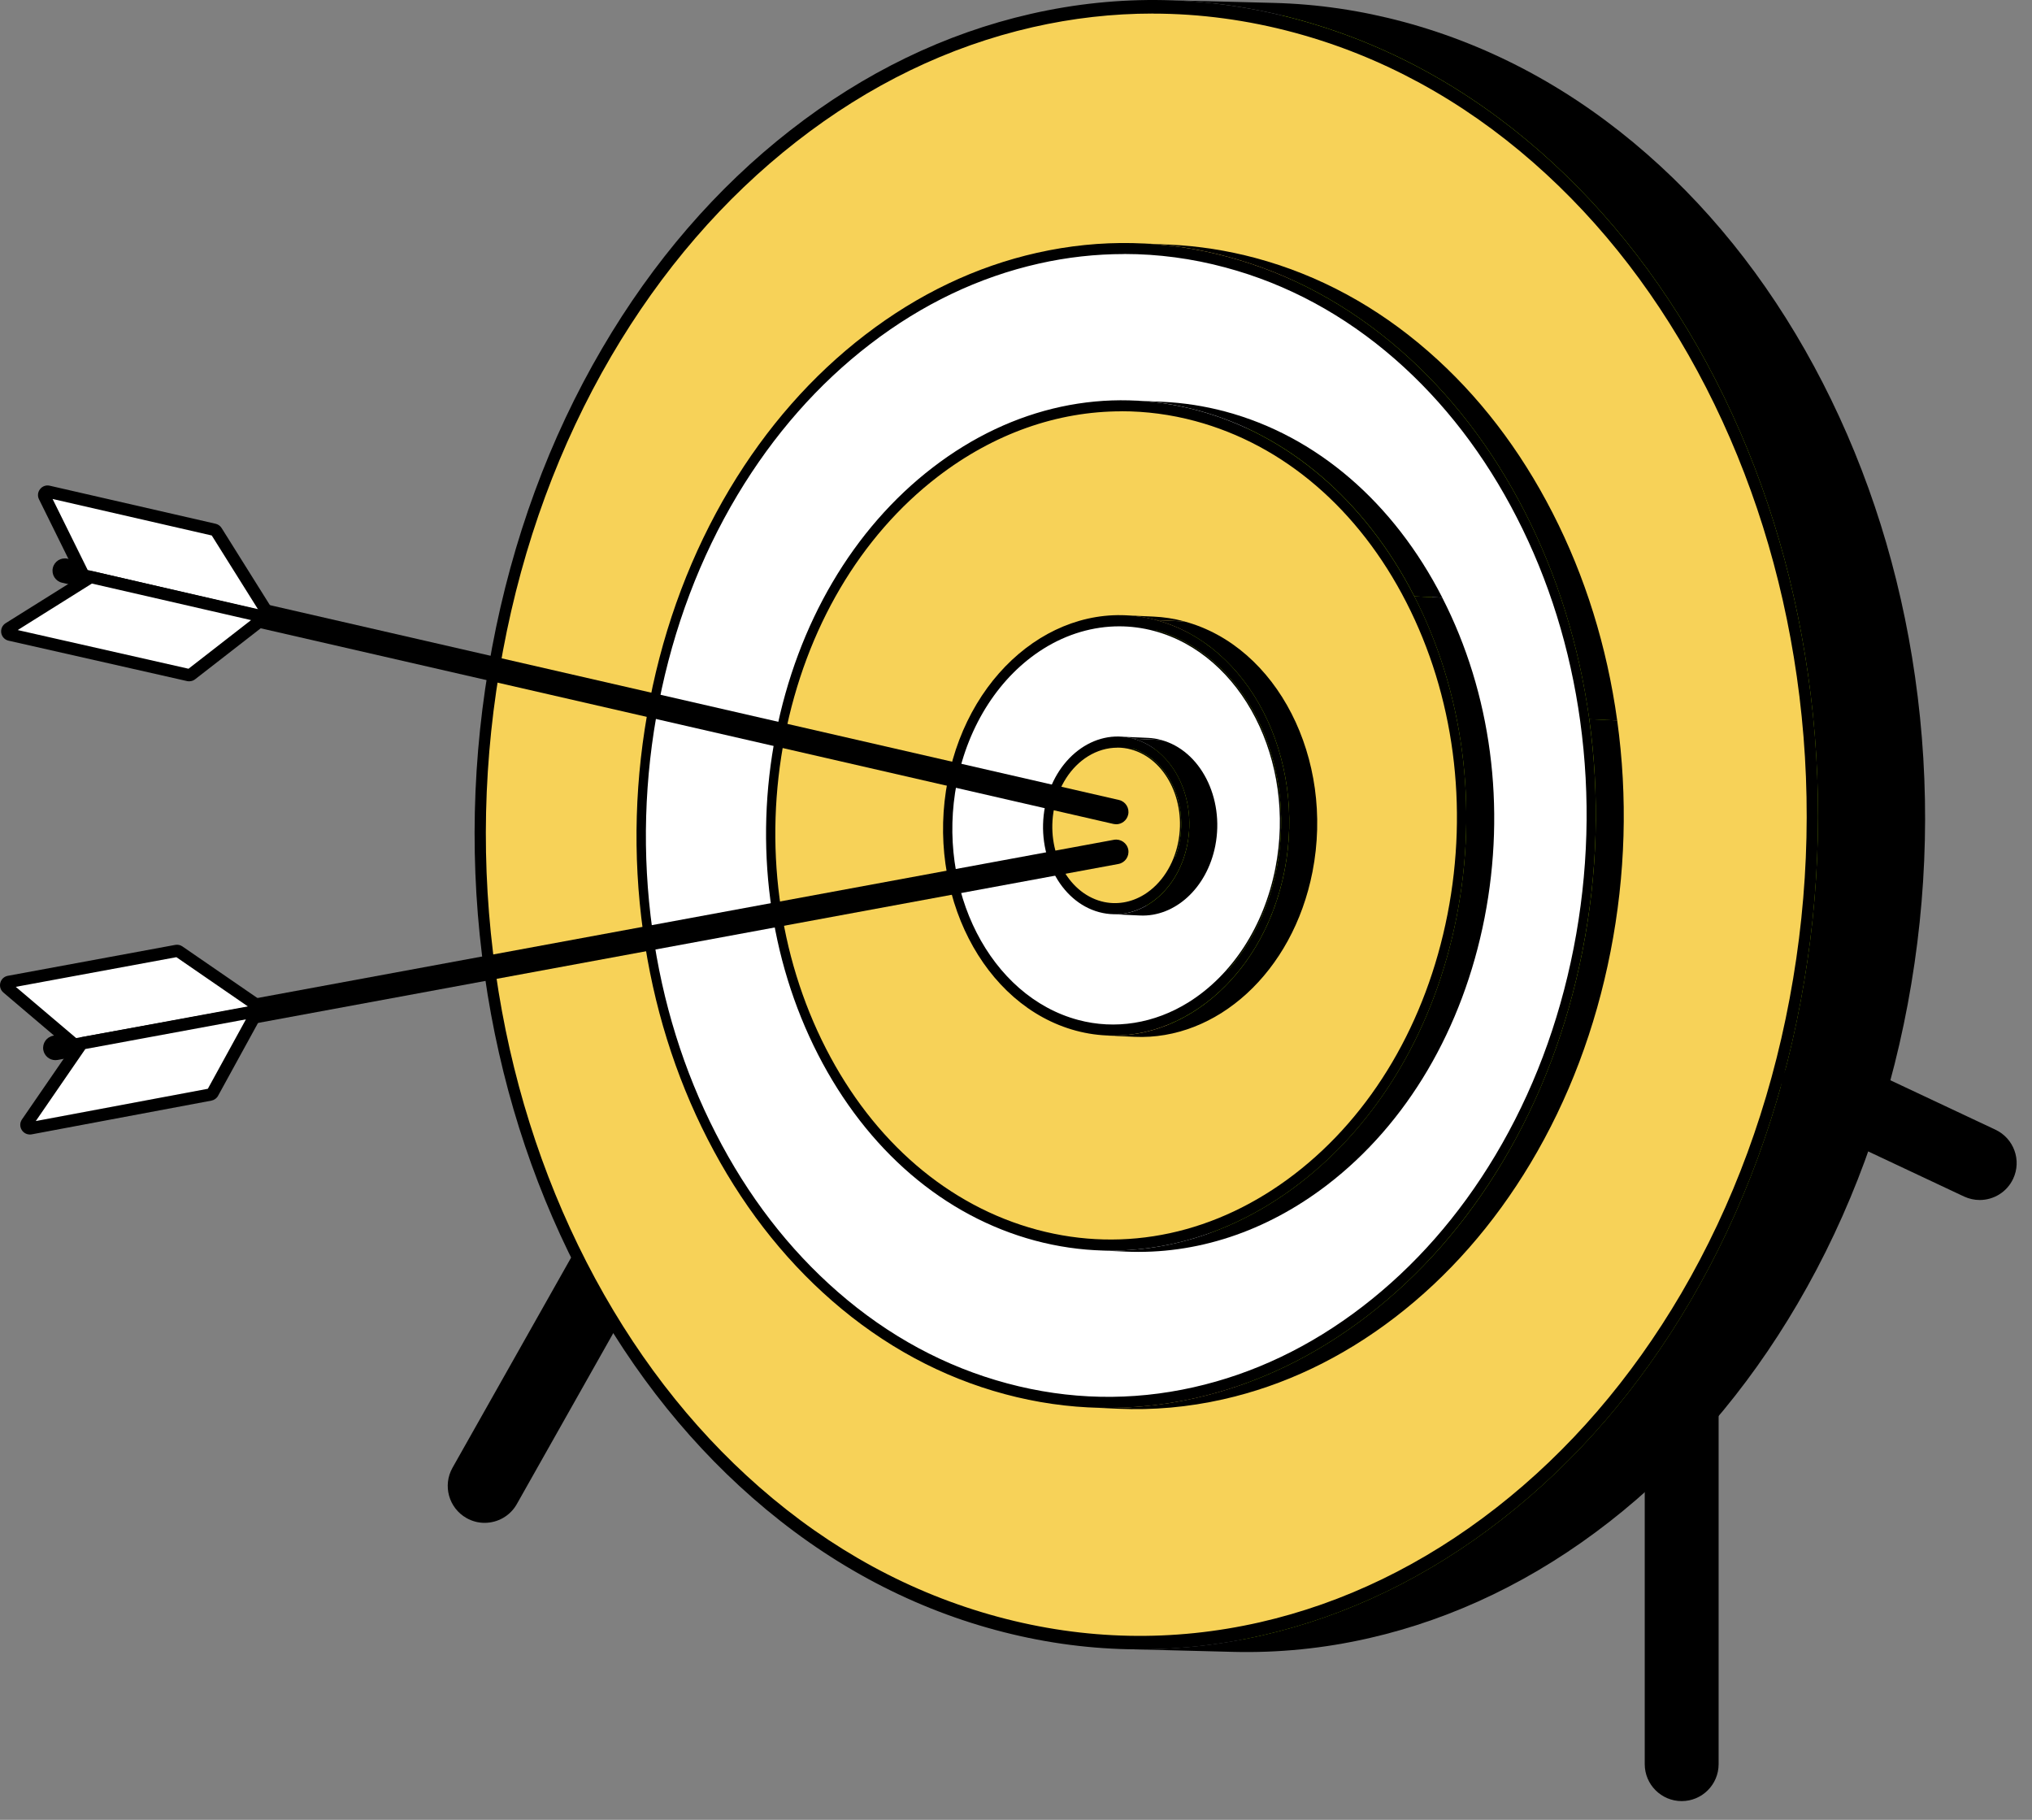 <?xml version="1.0" encoding="utf-8"?>
<svg xmlns="http://www.w3.org/2000/svg" fill="none" height="100%" overflow="visible" preserveAspectRatio="none" style="display: block;" viewBox="0 0 67 60" width="100%">
<rect x="0" y="0" width="67" height="60" fill="#808080" stroke="none"/>
<g id="Group">
<path d="M15.979 50.208C15.775 50.208 15.57 50.157 15.382 50.05C14.797 49.72 14.59 48.977 14.92 48.392L20.444 38.605C20.774 38.02 21.517 37.813 22.102 38.143C22.688 38.474 22.895 39.217 22.564 39.802L17.041 49.589C16.817 49.986 16.404 50.208 15.979 50.208Z" fill="black" id="Vector"/>
<g id="Group_2">
<g id="Group_3">
<path d="M38.459 0.411L41.992 0.502C40.515 0.464 39.039 0.612 37.572 0.949C34.794 1.583 32.169 2.854 29.767 4.73C27.365 6.605 25.31 8.988 23.655 11.813C21.943 14.739 20.738 18.011 20.077 21.543C19.416 25.075 19.336 28.651 19.84 32.175C20.328 35.578 21.335 38.789 22.838 41.719C24.341 44.649 26.26 47.147 28.543 49.148C30.909 51.219 33.561 52.661 36.432 53.436C37.838 53.816 39.254 54.023 40.671 54.059L37.139 53.968C35.722 53.932 34.306 53.723 32.9 53.345C30.031 52.57 27.377 51.128 25.011 49.057C22.727 47.056 20.808 44.556 19.306 41.628C17.805 38.698 16.796 35.487 16.307 32.084C15.804 28.561 15.884 24.984 16.545 21.452C17.206 17.922 18.411 14.648 20.123 11.722C21.777 8.896 23.833 6.512 26.235 4.639C28.637 2.763 31.262 1.49 34.04 0.858C35.507 0.523 36.985 0.375 38.459 0.411Z" fill="black" id="Vector_2"/>
<path d="M41.952 0.5C43.382 0.535 44.811 0.742 46.229 1.125L42.697 1.034C41.277 0.65 39.848 0.443 38.42 0.409C39.48 0.436 40.892 0.472 41.952 0.5Z" fill="#B3E300" id="Vector_3"/>
<path d="M45.087 53.613C43.633 53.946 42.17 54.094 40.707 54.059L37.175 53.968C38.638 54.003 40.101 53.854 41.555 53.522C44.332 52.887 46.958 51.616 49.36 49.741C49.953 49.277 50.526 48.783 51.077 48.259C52.255 48.289 53.431 48.32 54.609 48.35C54.059 48.874 53.487 49.368 52.892 49.832C50.49 51.707 47.864 52.978 45.087 53.613Z" fill="#B3E300" id="Vector_4"/>
<path d="M54.609 48.35C53.431 48.32 52.255 48.289 51.077 48.259C52.755 46.661 54.228 44.784 55.472 42.658C57.184 39.732 58.389 36.46 59.05 32.928C59.711 29.398 59.791 25.82 59.287 22.297C58.801 18.894 57.792 15.683 56.289 12.754C54.786 9.824 52.867 7.325 50.583 5.324C48.22 3.253 45.566 1.809 42.697 1.036L46.229 1.127C49.098 1.903 51.752 3.345 54.115 5.416C56.399 7.416 58.32 9.915 59.821 12.845C61.322 15.773 62.331 18.984 62.819 22.388C63.323 25.911 63.243 29.489 62.582 33.019C61.921 36.549 60.716 39.823 59.004 42.749C57.76 44.875 56.285 46.752 54.609 48.35Z" fill="#B3E300" id="Vector_5"/>
<g id="Group_4">
<path d="M42.697 1.034C45.566 1.809 48.22 3.252 50.583 5.323C52.867 7.323 54.788 9.822 56.289 12.752C57.79 15.68 58.799 18.89 59.287 22.295C59.791 25.818 59.711 29.396 59.05 32.926C58.389 36.456 57.184 39.73 55.472 42.656C53.817 45.481 51.761 47.864 49.36 49.739C46.958 51.614 44.332 52.885 41.555 53.52C38.68 54.175 35.767 54.117 32.896 53.341C30.027 52.566 27.373 51.124 25.009 49.053C22.726 47.052 20.805 44.552 19.304 41.624C17.803 38.694 16.794 35.483 16.305 32.08C15.802 28.558 15.882 24.98 16.543 21.448C17.204 17.918 18.409 14.644 20.121 11.718C21.776 8.893 23.831 6.51 26.233 4.635C28.635 2.759 31.26 1.488 34.038 0.854C36.915 0.196 39.828 0.257 42.697 1.032V1.034Z" fill="#F7D258" id="Vector_6"/>
<path d="M37.586 54.014C36.014 54.014 34.445 53.803 32.887 53.383C30.012 52.606 27.352 51.162 24.983 49.085C22.695 47.083 20.772 44.578 19.268 41.645C17.765 38.711 16.754 35.496 16.266 32.09C15.76 28.561 15.84 24.98 16.503 21.444C17.166 17.908 18.371 14.631 20.085 11.701C21.741 8.872 23.801 6.483 26.206 4.606C28.614 2.727 31.245 1.452 34.029 0.818C36.911 0.16 39.831 0.219 42.706 0.996C45.581 1.773 48.241 3.219 50.61 5.294C52.898 7.299 54.82 9.801 56.325 12.735C57.828 15.668 58.839 18.883 59.327 22.29C59.833 25.818 59.753 29.399 59.09 32.933C58.427 36.469 57.222 39.747 55.508 42.677C53.851 45.506 51.792 47.894 49.386 49.771C46.979 51.65 44.348 52.925 41.564 53.56C40.244 53.862 38.914 54.012 37.586 54.012V54.014ZM38.009 0.447C36.687 0.447 35.362 0.597 34.048 0.897C31.276 1.53 28.655 2.799 26.258 4.671C23.86 6.542 21.808 8.921 20.155 11.743C18.445 14.665 17.242 17.933 16.583 21.459C15.922 24.986 15.842 28.558 16.345 32.078C16.832 35.477 17.839 38.685 19.338 41.609C20.839 44.533 22.754 47.029 25.034 49.026C27.394 51.094 30.043 52.534 32.906 53.307C35.769 54.08 38.674 54.139 41.543 53.486C44.315 52.853 46.935 51.584 49.333 49.712C51.731 47.841 53.783 45.46 55.436 42.641C57.146 39.718 58.349 36.45 59.008 32.924C59.669 29.398 59.749 25.826 59.245 22.307C58.759 18.908 57.752 15.7 56.253 12.776C54.754 9.852 52.837 7.356 50.557 5.359C48.197 3.291 45.548 1.851 42.685 1.078C41.135 0.66 39.571 0.449 38.009 0.449V0.447Z" fill="black" id="Vector_7"/>
</g>
<path d="M63.144 22.312C62.65 18.858 61.626 15.598 60.102 12.624C58.577 9.651 56.629 7.114 54.309 5.083C51.91 2.98 49.215 1.515 46.303 0.728C44.876 0.343 43.439 0.132 42.001 0.096L38.469 0.004C39.907 0.041 41.344 0.251 42.771 0.637C45.683 1.424 48.377 2.889 50.777 4.992C53.095 7.023 55.045 9.561 56.57 12.533C58.094 15.507 59.118 18.767 59.612 22.221C60.125 25.799 60.044 29.43 59.371 33.013C58.7 36.597 57.478 39.922 55.74 42.889C54.06 45.758 51.974 48.177 49.535 50.081C47.097 51.985 44.431 53.275 41.61 53.919C40.12 54.259 38.621 54.409 37.124 54.371L40.656 54.462C42.153 54.5 43.654 54.35 45.142 54.01C47.961 53.366 50.627 52.076 53.067 50.172C55.504 48.268 57.593 45.85 59.272 42.981C61.011 40.011 62.232 36.688 62.903 33.104C63.574 29.519 63.656 25.888 63.144 22.312Z" fill="black" id="Vector_8"/>
<path d="M59.614 22.223C60.127 25.801 60.045 29.432 59.373 33.015C58.702 36.599 57.48 39.923 55.742 42.891C54.062 45.76 51.976 48.179 49.536 50.083C47.099 51.987 44.433 53.277 41.612 53.921C38.693 54.588 35.735 54.527 32.822 53.74C29.91 52.954 27.215 51.489 24.816 49.386C22.496 47.354 20.548 44.818 19.023 41.844C17.499 38.871 16.475 35.611 15.981 32.156C15.468 28.579 15.549 24.948 16.222 21.364C16.893 17.779 18.114 14.456 19.853 11.488C21.532 8.619 23.619 6.2 26.058 4.297C28.496 2.393 31.162 1.103 33.983 0.459C36.901 -0.208 39.86 -0.148 42.773 0.639C45.685 1.426 48.379 2.891 50.779 4.994C53.097 7.025 55.047 9.563 56.572 12.535C58.096 15.508 59.12 18.769 59.614 22.223ZM55.474 42.658C57.186 39.732 58.391 36.46 59.052 32.928C59.713 29.398 59.793 25.82 59.289 22.297C58.803 18.892 57.794 15.683 56.291 12.754C54.788 9.824 52.869 7.325 50.585 5.324C48.22 3.253 45.567 1.809 42.698 1.036C39.829 0.261 36.917 0.202 34.04 0.858C31.262 1.492 28.637 2.763 26.235 4.639C23.833 6.514 21.777 8.896 20.123 11.722C18.411 14.648 17.206 17.92 16.545 21.452C15.884 24.984 15.804 28.56 16.307 32.084C16.796 35.487 17.803 38.698 19.306 41.628C20.808 44.558 22.727 47.056 25.011 49.057C27.377 51.128 30.029 52.57 32.9 53.345C35.771 54.12 38.682 54.179 41.558 53.524C44.336 52.889 46.962 51.618 49.364 49.743C51.765 47.867 53.821 45.485 55.476 42.66" fill="black" id="Vector_9"/>
</g>
<g id="Group_5">
<path d="M37.644 8.347L38.566 8.389C37.432 8.338 36.294 8.439 35.163 8.693C33.181 9.14 31.304 10.035 29.585 11.357C27.865 12.678 26.389 14.357 25.198 16.348C23.964 18.41 23.092 20.716 22.606 23.205C22.119 25.694 22.045 28.216 22.389 30.699C22.722 33.099 23.425 35.362 24.483 37.427C25.54 39.492 26.898 41.254 28.517 42.665C30.193 44.126 32.077 45.145 34.118 45.69C35.034 45.935 35.957 46.08 36.883 46.121L35.961 46.08C35.036 46.038 34.112 45.893 33.197 45.648C31.156 45.101 29.271 44.083 27.595 42.623C25.977 41.214 24.62 39.45 23.562 37.385C22.505 35.32 21.8 33.057 21.468 30.657C21.124 28.174 21.196 25.653 21.684 23.164C22.171 20.675 23.043 18.368 24.276 16.306C25.467 14.315 26.944 12.636 28.663 11.315C30.383 9.995 32.26 9.098 34.242 8.651C35.372 8.397 36.508 8.296 37.644 8.347Z" fill="black" id="Vector_10"/>
<path d="M38.564 8.391C39.489 8.433 40.415 8.577 41.332 8.822L40.411 8.781C39.493 8.535 38.57 8.391 37.642 8.349C37.918 8.363 38.287 8.38 38.564 8.391Z" fill="#B3E300" id="Vector_11"/>
<path d="M40.285 45.817C39.155 46.072 38.019 46.173 36.884 46.121L35.963 46.08C37.097 46.131 38.233 46.03 39.364 45.776C40.365 45.549 41.342 45.209 42.282 44.757C42.59 44.77 42.896 44.786 43.204 44.799C42.261 45.251 41.287 45.591 40.285 45.817Z" fill="#B3E300" id="Vector_12"/>
<path d="M45.864 43.155C45.013 43.809 44.125 44.358 43.204 44.801C42.896 44.788 42.59 44.772 42.282 44.759C43.204 44.316 44.091 43.767 44.942 43.114C46.662 41.793 48.138 40.114 49.329 38.122C50.562 36.061 51.435 33.754 51.921 31.265C52.407 28.776 52.481 26.255 52.138 23.772C51.805 21.372 51.1 19.109 50.044 17.044C48.987 14.978 47.629 13.215 46.012 11.805C44.336 10.344 42.451 9.328 40.411 8.781L41.332 8.822C43.373 9.37 45.258 10.388 46.934 11.847C48.552 13.259 49.909 15.02 50.965 17.085C52.022 19.151 52.727 21.414 53.059 23.813C53.403 26.297 53.331 28.818 52.843 31.307C52.356 33.796 51.484 36.103 50.251 38.164C49.06 40.155 47.583 41.835 45.864 43.155Z" fill="#B3E300" id="Vector_13"/>
<path d="M37.658 8.024L38.579 8.066C39.52 8.11 40.46 8.256 41.393 8.505C43.47 9.062 45.387 10.097 47.091 11.583C48.739 13.018 50.118 14.811 51.193 16.911C52.269 19.01 52.985 21.313 53.323 23.755L52.402 23.713C52.063 21.273 51.347 18.97 50.272 16.869C49.196 14.769 47.817 12.976 46.17 11.541C44.465 10.056 42.548 9.02 40.472 8.463C39.539 8.212 38.6 8.066 37.658 8.024Z" fill="black" id="Vector_14"/>
<g id="Group_6">
<path d="M40.411 8.781C42.451 9.328 44.336 10.346 46.012 11.805C47.631 13.217 48.987 14.978 50.044 17.044C51.1 19.109 51.805 21.372 52.138 23.772C52.481 26.255 52.409 28.776 51.921 31.265C51.435 33.754 50.562 36.061 49.329 38.122C48.138 40.114 46.662 41.793 44.942 43.114C43.223 44.434 41.346 45.331 39.364 45.776C37.312 46.237 35.237 46.194 33.197 45.648C31.156 45.101 29.271 44.083 27.595 42.623C25.977 41.214 24.62 39.45 23.562 37.385C22.505 35.32 21.8 33.057 21.468 30.657C21.124 28.174 21.196 25.653 21.684 23.164C22.173 20.675 23.043 18.368 24.276 16.306C25.467 14.315 26.944 12.636 28.663 11.315C30.383 9.995 32.26 9.098 34.242 8.651C36.294 8.19 38.368 8.233 40.411 8.781Z" fill="white" id="Vector_15"/>
<path d="M36.537 46.135C35.416 46.135 34.295 45.986 33.183 45.688C31.135 45.139 29.246 44.119 27.565 42.654C25.942 41.24 24.582 39.473 23.524 37.404C22.463 35.335 21.759 33.066 21.426 30.663C21.082 28.176 21.154 25.649 21.643 23.156C22.131 20.663 23.005 18.351 24.24 16.286C25.433 14.291 26.911 12.607 28.637 11.283C30.362 9.959 32.243 9.06 34.232 8.611C36.29 8.148 38.372 8.192 40.42 8.741C42.467 9.29 44.357 10.31 46.039 11.775C47.661 13.189 49.022 14.956 50.08 17.025C51.14 19.094 51.845 21.362 52.178 23.766C52.521 26.255 52.449 28.78 51.961 31.273C51.473 33.766 50.599 36.078 49.364 38.143C48.17 40.138 46.69 41.822 44.967 43.146C43.242 44.47 41.359 45.369 39.371 45.815C38.429 46.028 37.483 46.133 36.537 46.133V46.135ZM37.067 8.376C36.126 8.376 35.186 8.48 34.251 8.691C32.275 9.136 30.404 10.029 28.688 11.348C26.972 12.666 25.5 14.342 24.312 16.327C23.081 18.385 22.211 20.688 21.724 23.171C21.238 25.656 21.166 28.172 21.51 30.651C21.84 33.045 22.543 35.305 23.6 37.366C24.654 39.428 26.009 41.185 27.624 42.593C29.294 44.05 31.173 45.065 33.21 45.61C35.245 46.156 37.314 46.199 39.358 45.737C41.334 45.293 43.206 44.4 44.921 43.081C46.637 41.763 48.11 40.089 49.299 38.101C50.53 36.044 51.4 33.741 51.887 31.258C52.373 28.774 52.445 26.257 52.103 23.777C51.773 21.383 51.07 19.124 50.013 17.063C48.959 15.003 47.604 13.244 45.991 11.836C44.319 10.379 42.44 9.364 40.405 8.819C39.301 8.522 38.188 8.374 37.072 8.374L37.067 8.376Z" fill="black" id="Vector_16"/>
</g>
<path d="M36.867 46.446L35.946 46.404C37.101 46.458 38.258 46.355 39.408 46.095C41.423 45.641 43.333 44.73 45.083 43.385C46.833 42.042 48.334 40.334 49.544 38.309C50.798 36.211 51.685 33.864 52.181 31.334C52.677 28.803 52.751 26.238 52.402 23.711L53.323 23.753C53.673 26.28 53.599 28.845 53.103 31.375C52.607 33.906 51.721 36.253 50.466 38.35C49.253 40.376 47.752 42.084 46.004 43.427C44.255 44.77 42.347 45.682 40.329 46.136C39.18 46.395 38.023 46.498 36.867 46.446Z" fill="black" id="Vector_17"/>
<path d="M52.402 23.713C52.751 26.24 52.677 28.805 52.181 31.335C51.685 33.866 50.8 36.213 49.544 38.31C48.332 40.336 46.831 42.044 45.083 43.387C43.333 44.73 41.425 45.642 39.408 46.097C37.319 46.566 35.209 46.522 33.134 45.965C31.059 45.409 29.14 44.373 27.436 42.888C25.788 41.453 24.409 39.659 23.334 37.56C22.258 35.46 21.542 33.158 21.204 30.716C20.854 28.189 20.928 25.624 21.424 23.093C21.92 20.562 22.807 18.216 24.061 16.118C25.273 14.093 26.774 12.385 28.523 11.042C30.272 9.698 32.182 8.786 34.198 8.334C36.286 7.865 38.397 7.908 40.474 8.465C42.55 9.022 44.467 10.057 46.172 11.543C47.819 12.978 49.198 14.771 50.274 16.871C51.349 18.97 52.065 21.273 52.404 23.715L52.402 23.713ZM49.329 38.122C50.562 36.061 51.435 33.754 51.921 31.265C52.407 28.776 52.481 26.255 52.138 23.772C51.805 21.372 51.1 19.109 50.044 17.044C48.987 14.978 47.629 13.215 46.01 11.805C44.334 10.344 42.45 9.328 40.409 8.781C38.368 8.233 36.292 8.19 34.24 8.651C32.258 9.098 30.381 9.993 28.661 11.315C26.942 12.636 25.465 14.315 24.274 16.306C23.041 18.368 22.169 20.675 21.683 23.164C21.196 25.653 21.122 28.174 21.466 30.657C21.798 33.057 22.501 35.32 23.56 37.385C24.616 39.45 25.975 41.212 27.593 42.623C29.269 44.084 31.154 45.103 33.195 45.648C35.235 46.195 37.31 46.239 39.362 45.776C41.344 45.329 43.221 44.434 44.94 43.114C46.66 41.793 48.136 40.114 49.328 38.122" fill="black" id="Vector_18"/>
</g>
<g id="Group_7">
<path d="M37.403 13.529L38.325 13.57C36.052 13.466 33.799 14.203 31.819 15.723C29.254 17.694 27.457 20.745 26.757 24.317C26.058 27.889 26.543 31.552 28.12 34.632C29.697 37.712 32.178 39.842 35.108 40.627C35.777 40.805 36.451 40.91 37.124 40.94L36.202 40.898C35.53 40.868 34.855 40.763 34.186 40.585C31.257 39.8 28.775 37.672 27.198 34.59C25.621 31.51 25.137 27.847 25.836 24.275C26.535 20.703 28.332 17.652 30.898 15.681C32.877 14.161 35.131 13.426 37.403 13.529Z" fill="black" id="Vector_19"/>
<path d="M38.311 13.57C38.988 13.601 39.666 13.705 40.34 13.886L39.419 13.844C38.746 13.664 38.068 13.559 37.39 13.529C37.665 13.542 38.034 13.559 38.311 13.57Z" fill="#B3E300" id="Vector_20"/>
<path d="M40.593 40.438C39.468 40.824 38.306 40.995 37.137 40.942L36.216 40.9C37.384 40.951 38.549 40.78 39.672 40.397C39.98 40.41 40.285 40.425 40.593 40.438Z" fill="#B3E300" id="Vector_21"/>
<path d="M48.691 30.194C48.649 30.406 48.604 30.617 48.554 30.828C48.246 30.815 47.941 30.8 47.633 30.786C47.682 30.577 47.728 30.366 47.77 30.152C48.469 26.58 47.984 22.917 46.407 19.837C44.83 16.757 42.349 14.629 39.419 13.842L40.34 13.884C43.27 14.669 45.752 16.797 47.329 19.878C48.906 22.958 49.388 26.622 48.691 30.194Z" fill="#B3E300" id="Vector_22"/>
<path d="M37.418 13.206L38.34 13.248C39.028 13.28 39.717 13.386 40.403 13.569C43.401 14.372 45.942 16.552 47.557 19.704L46.635 19.662C45.02 16.508 42.48 14.329 39.482 13.527C38.798 13.342 38.106 13.236 37.418 13.206Z" fill="black" id="Vector_23"/>
<path d="M43.627 38.789C42.67 39.525 41.65 40.075 40.591 40.438C40.283 40.425 39.978 40.41 39.67 40.397C40.726 40.034 41.748 39.483 42.706 38.747C44.444 37.412 45.83 35.58 46.761 33.427C47.068 33.441 47.374 33.456 47.682 33.469C46.751 35.622 45.366 37.455 43.627 38.789Z" fill="#B3E300" id="Vector_24"/>
<path d="M47.682 33.467C47.374 33.454 47.068 33.439 46.761 33.425C46.778 33.388 46.793 33.349 46.81 33.312C47.118 33.325 47.424 33.34 47.731 33.353C47.716 33.391 47.699 33.429 47.682 33.467Z" fill="#B3E300" id="Vector_25"/>
<path d="M47.827 33.123C47.796 33.201 47.764 33.277 47.731 33.353C47.424 33.34 47.118 33.325 46.81 33.312C46.842 33.236 46.875 33.158 46.905 33.082C47.213 33.095 47.519 33.11 47.827 33.123Z" fill="#B3E300" id="Vector_26"/>
<path d="M47.827 33.123C47.519 33.11 47.213 33.095 46.905 33.082C46.956 32.956 47.004 32.831 47.051 32.703C47.224 32.711 47.397 32.719 47.572 32.728C47.688 32.734 47.804 32.74 47.92 32.743C47.935 32.743 47.958 32.745 47.973 32.745C47.925 32.873 47.876 32.998 47.827 33.123Z" fill="#B3E300" id="Vector_27"/>
<path d="M47.996 32.686C47.988 32.705 47.98 32.726 47.975 32.745C47.667 32.732 47.361 32.717 47.053 32.703C47.061 32.684 47.068 32.664 47.074 32.645C47.382 32.658 47.688 32.673 47.996 32.686Z" fill="#B3E300" id="Vector_28"/>
<path d="M47.996 32.686C47.688 32.673 47.382 32.658 47.074 32.645C47.218 32.251 47.35 31.85 47.464 31.44C47.771 31.453 48.077 31.468 48.385 31.482C48.269 31.892 48.14 32.293 47.996 32.686Z" fill="#B3E300" id="Vector_29"/>
<path d="M48.419 31.358C48.408 31.4 48.397 31.44 48.385 31.482C48.077 31.468 47.771 31.453 47.464 31.44C47.475 31.398 47.486 31.358 47.498 31.317C47.806 31.33 48.111 31.345 48.419 31.358Z" fill="#B3E300" id="Vector_30"/>
<path d="M48.419 31.358C48.111 31.345 47.806 31.33 47.498 31.317C47.545 31.142 47.591 30.965 47.633 30.786C47.787 30.794 47.939 30.8 48.093 30.807C48.246 30.815 48.4 30.821 48.554 30.828C48.512 31.007 48.467 31.183 48.419 31.358Z" fill="#B3E300" id="Vector_31"/>
<g id="Group_8">
<path d="M39.419 13.844C42.349 14.629 44.83 16.757 46.407 19.839C47.984 22.919 48.467 26.582 47.77 30.154C47.072 33.726 45.273 36.777 42.708 38.747C40.143 40.718 37.116 41.371 34.186 40.587C31.257 39.802 28.775 37.674 27.198 34.592C25.621 31.512 25.137 27.849 25.836 24.277C26.535 20.705 28.332 17.654 30.898 15.683C33.462 13.713 36.489 13.059 39.419 13.846V13.844Z" fill="#F7D258" id="Vector_32"/>
<path d="M36.624 40.95C35.809 40.95 34.988 40.841 34.177 40.625C31.236 39.836 28.745 37.7 27.164 34.609C25.583 31.522 25.097 27.849 25.798 24.267C26.499 20.686 28.302 17.625 30.875 15.649C33.451 13.671 36.489 13.016 39.43 13.804C42.372 14.593 44.861 16.728 46.443 19.818C48.024 22.907 48.509 26.58 47.809 30.159C47.108 33.741 45.305 36.802 42.733 38.778C40.869 40.21 38.762 40.948 36.624 40.948V40.95ZM36.981 13.561C34.861 13.561 32.773 14.294 30.922 15.714C28.365 17.678 26.573 20.722 25.876 24.283C25.178 27.845 25.661 31.499 27.234 34.571C28.806 37.642 31.277 39.762 34.196 40.545C37.112 41.326 40.126 40.676 42.681 38.713C45.239 36.749 47.03 33.705 47.728 30.144C48.425 26.582 47.942 22.928 46.369 19.856C44.798 16.785 42.324 14.665 39.408 13.882C38.602 13.665 37.789 13.559 36.981 13.559V13.561Z" fill="black" id="Vector_33"/>
</g>
<path d="M46.635 19.662C48.25 22.816 48.744 26.565 48.03 30.222C47.313 33.878 45.474 37.003 42.849 39.019C40.223 41.037 37.124 41.704 34.126 40.902C31.127 40.098 28.587 37.919 26.972 34.767C25.357 31.613 24.863 27.864 25.578 24.207C26.294 20.551 28.133 17.426 30.759 15.41C33.385 13.392 36.483 12.725 39.482 13.529C42.48 14.332 45.02 16.512 46.635 19.664V19.662ZM42.706 38.745C45.271 36.775 47.068 33.724 47.768 30.152C48.467 26.58 47.982 22.917 46.405 19.837C44.828 16.757 42.347 14.629 39.417 13.844C36.487 13.059 33.462 13.711 30.896 15.681C28.331 17.652 26.533 20.703 25.834 24.275C25.135 27.847 25.619 31.51 27.196 34.59C28.773 37.67 31.255 39.8 34.184 40.585C37.114 41.369 40.139 40.718 42.706 38.745Z" fill="black" id="Vector_34"/>
<path d="M37.109 41.265L36.187 41.223C38.513 41.33 40.821 40.575 42.847 39.019C45.472 37.001 47.313 33.878 48.028 30.222C48.744 26.567 48.248 22.816 46.633 19.662L47.555 19.704C49.17 22.858 49.664 26.606 48.949 30.264C48.233 33.919 46.394 37.045 43.768 39.061C41.741 40.617 39.434 41.371 37.109 41.265Z" fill="black" id="Vector_35"/>
</g>
<g id="Group_9">
<path d="M37.101 20.612L38.023 20.654C35.446 20.536 33.05 22.673 32.431 25.837C31.735 29.396 33.542 32.926 36.461 33.707L35.539 33.665C32.621 32.882 30.814 29.352 31.509 25.795C32.129 22.63 34.525 20.494 37.101 20.612Z" fill="black" id="Vector_36"/>
<path d="M37.424 33.859L36.502 33.817C36.183 33.802 35.86 33.752 35.539 33.667L36.461 33.709C36.782 33.794 37.105 33.843 37.424 33.859Z" fill="black" id="Vector_37"/>
<path d="M38.017 20.654C38.338 20.669 38.663 20.716 38.986 20.804L38.064 20.762C37.741 20.675 37.416 20.625 37.095 20.612C37.371 20.625 37.739 20.642 38.017 20.654Z" fill="#B3E300" id="Vector_38"/>
<path d="M37.116 20.287L38.038 20.329C38.372 20.344 38.71 20.395 39.048 20.486L38.127 20.445C37.789 20.354 37.451 20.302 37.116 20.287Z" fill="black" id="Vector_39"/>
<path d="M41.408 32.033C40.348 33.237 38.919 33.925 37.43 33.859L36.508 33.817C37.998 33.883 39.427 33.196 40.487 31.991C40.795 32.004 41.1 32.02 41.408 32.033Z" fill="#B3E300" id="Vector_40"/>
<g id="Group_10">
<path d="M38.064 20.762C40.983 21.543 42.79 25.075 42.094 28.632C41.399 32.191 38.458 34.448 35.539 33.667C32.621 32.884 30.814 29.354 31.509 25.797C32.205 22.24 35.146 19.981 38.064 20.764V20.762Z" fill="white" id="Vector_41"/>
<path d="M36.7 33.861C36.307 33.861 35.915 33.809 35.53 33.707C32.592 32.92 30.77 29.367 31.471 25.789C31.849 23.861 32.906 22.231 34.369 21.317C35.514 20.602 36.831 20.392 38.076 20.724C41.013 21.511 42.835 25.062 42.134 28.641C41.756 30.57 40.7 32.202 39.237 33.114C38.446 33.608 37.574 33.861 36.7 33.861ZM36.905 20.65C36.047 20.65 35.19 20.899 34.411 21.385C32.967 22.288 31.924 23.897 31.549 25.805C30.858 29.342 32.651 32.852 35.549 33.627C36.77 33.954 38.064 33.747 39.191 33.044C40.635 32.141 41.678 30.532 42.052 28.624C42.744 25.086 40.95 21.577 38.053 20.802C37.675 20.701 37.289 20.65 36.903 20.65H36.905Z" fill="black" id="Vector_42"/>
</g>
<path d="M43.016 28.674C42.755 30.006 42.18 31.155 41.408 32.033C41.1 32.02 40.795 32.004 40.487 31.991C41.258 31.115 41.834 29.964 42.094 28.632C42.79 25.075 40.983 21.545 38.064 20.762L38.986 20.804C41.904 21.585 43.711 25.117 43.016 28.674Z" fill="#B3E300" id="Vector_43"/>
<path d="M37.411 34.184L36.489 34.142C39.191 34.265 41.705 32.023 42.355 28.702C43.084 24.971 41.188 21.265 38.127 20.447L39.048 20.488C42.109 21.309 44.006 25.012 43.276 28.744C42.626 32.065 40.112 34.307 37.411 34.184Z" fill="black" id="Vector_44"/>
<path d="M38.127 20.445C41.188 21.265 43.084 24.969 42.355 28.7C41.625 32.434 38.539 34.801 35.478 33.982C32.417 33.161 30.521 29.458 31.251 25.725C31.98 21.993 35.066 19.624 38.127 20.443V20.445ZM35.539 33.667C38.458 34.448 41.397 32.191 42.094 28.632C42.79 25.075 40.983 21.545 38.064 20.762C35.146 19.979 32.207 22.238 31.509 25.795C30.814 29.354 32.621 32.884 35.539 33.665" fill="black" id="Vector_45"/>
</g>
<g id="Group_11">
<path d="M36.92 24.611L37.842 24.653C36.825 24.608 35.881 25.449 35.638 26.698C35.364 28.1 36.077 29.492 37.226 29.8L36.305 29.759C35.154 29.451 34.441 28.058 34.717 26.656C34.962 25.407 35.906 24.566 36.92 24.611Z" fill="black" id="Vector_46"/>
<path d="M37.606 29.859L36.685 29.817C36.559 29.812 36.432 29.793 36.305 29.759L37.226 29.8C37.354 29.834 37.481 29.854 37.606 29.859Z" fill="black" id="Vector_47"/>
<path d="M37.842 24.653C37.967 24.659 38.095 24.678 38.222 24.712L37.3 24.67C37.173 24.636 37.046 24.617 36.92 24.611C37.196 24.625 37.565 24.642 37.842 24.653Z" fill="#B3E300" id="Vector_48"/>
<path d="M36.936 24.287L37.857 24.328C38 24.334 38.142 24.357 38.285 24.395L37.363 24.353C37.221 24.315 37.078 24.292 36.936 24.287Z" fill="black" id="Vector_49"/>
<path d="M39.668 28.314C39.299 29.282 38.478 29.897 37.606 29.859L36.685 29.817C37.557 29.857 38.378 29.24 38.746 28.273C39.054 28.286 39.36 28.301 39.668 28.314Z" fill="#B3E300" id="Vector_50"/>
<g id="Group_12">
<path d="M37.3 24.67C38.45 24.978 39.163 26.371 38.889 27.773C38.615 29.175 37.454 30.066 36.305 29.759C35.154 29.451 34.441 28.058 34.717 26.656C34.99 25.254 36.151 24.363 37.3 24.672V24.67Z" fill="#F7D258" id="Vector_51"/>
<path d="M36.763 29.859C36.605 29.859 36.449 29.838 36.295 29.798C35.125 29.485 34.399 28.071 34.677 26.648C34.827 25.881 35.247 25.233 35.83 24.87C36.288 24.585 36.814 24.499 37.312 24.634C38.482 24.948 39.208 26.361 38.929 27.784C38.779 28.552 38.359 29.2 37.776 29.565C37.46 29.762 37.112 29.863 36.763 29.863V29.859ZM36.843 24.651C36.508 24.651 36.176 24.748 35.872 24.936C35.307 25.288 34.901 25.917 34.755 26.662C34.485 28.043 35.184 29.415 36.314 29.717C36.789 29.844 37.293 29.764 37.732 29.491C38.296 29.139 38.703 28.51 38.849 27.764C39.119 26.382 38.42 25.01 37.289 24.708C37.143 24.668 36.993 24.649 36.843 24.649V24.651Z" fill="black" id="Vector_52"/>
</g>
<path d="M39.81 27.815C39.776 27.99 39.729 28.157 39.668 28.314C39.36 28.301 39.054 28.286 38.746 28.273C38.807 28.115 38.855 27.948 38.889 27.773C39.163 26.371 38.45 24.978 37.3 24.67L38.222 24.712C39.371 25.02 40.084 26.413 39.81 27.815Z" fill="#B3E300" id="Vector_53"/>
<path d="M37.591 30.184L36.67 30.142C37.812 30.194 38.874 29.247 39.149 27.843C39.457 26.266 38.657 24.701 37.363 24.355L38.285 24.397C39.579 24.742 40.38 26.308 40.071 27.885C39.795 29.289 38.733 30.235 37.591 30.184Z" fill="black" id="Vector_54"/>
<path d="M37.363 24.353C38.657 24.699 39.459 26.264 39.149 27.841C38.841 29.418 37.536 30.42 36.244 30.074C34.95 29.728 34.148 28.163 34.458 26.584C34.766 25.007 36.071 24.005 37.365 24.351L37.363 24.353ZM36.305 29.759C37.454 30.066 38.613 29.177 38.889 27.773C39.163 26.371 38.45 24.978 37.3 24.67C36.149 24.363 34.99 25.252 34.717 26.654C34.443 28.056 35.155 29.449 36.305 29.757" fill="black" id="Vector_55"/>
</g>
<g id="Group_13">
<path d="M36.803 27.174C36.772 27.174 36.742 27.171 36.712 27.165L2.046 19.212C1.827 19.162 1.691 18.944 1.742 18.725C1.791 18.507 2.01 18.37 2.228 18.421L36.894 26.375C37.112 26.424 37.249 26.642 37.198 26.861C37.154 27.049 36.987 27.176 36.803 27.176V27.174Z" fill="black" id="Vector_56"/>
<g id="Group_14">
<path d="M2.726 18.921L1.468 16.373C1.427 16.288 1.503 16.191 1.596 16.212L7.064 17.465C7.092 17.473 7.119 17.49 7.134 17.515L8.8 20.175C8.854 20.26 8.778 20.369 8.679 20.346L2.802 18.98C2.77 18.972 2.741 18.949 2.726 18.919V18.921Z" fill="white" id="Vector_57"/>
<path d="M8.705 20.551C8.681 20.551 8.658 20.549 8.633 20.544L2.757 19.177C2.663 19.157 2.587 19.094 2.544 19.01L1.286 16.462C1.231 16.352 1.244 16.223 1.322 16.126C1.398 16.029 1.522 15.985 1.641 16.014L7.109 17.268C7.191 17.287 7.261 17.336 7.307 17.409L8.973 20.069C9.042 20.177 9.038 20.316 8.962 20.42C8.901 20.506 8.806 20.553 8.705 20.553V20.551ZM2.89 18.792L8.514 20.099L6.982 17.655L1.734 16.451L2.891 18.792H2.89Z" fill="black" id="Vector_58"/>
</g>
<g id="Group_15">
<path d="M6.308 22.235L8.552 20.49C8.628 20.431 8.601 20.312 8.508 20.291L3.04 19.037C3.011 19.029 2.979 19.037 2.954 19.052L0.294 20.718C0.209 20.771 0.231 20.903 0.33 20.925L6.215 22.257C6.247 22.265 6.283 22.257 6.31 22.236L6.308 22.235Z" fill="white" id="Vector_59"/>
<path d="M6.237 22.462C6.215 22.462 6.19 22.461 6.167 22.455L0.283 21.123C0.157 21.095 0.062 20.994 0.041 20.868C0.021 20.741 0.076 20.616 0.186 20.547L2.846 18.881C2.918 18.835 3.002 18.822 3.085 18.841L8.553 20.095C8.673 20.124 8.764 20.215 8.791 20.334C8.818 20.454 8.774 20.576 8.677 20.652L6.433 22.396C6.376 22.44 6.31 22.462 6.239 22.462H6.237ZM0.585 20.773L6.216 22.048L8.278 20.445L3.03 19.24L0.587 20.771L0.585 20.773Z" fill="black" id="Vector_60"/>
</g>
</g>
<g id="Group_16">
<path d="M1.827 34.953C1.636 34.953 1.465 34.816 1.428 34.621C1.389 34.4 1.533 34.189 1.753 34.148L36.729 27.688C36.949 27.648 37.16 27.792 37.202 28.012C37.242 28.233 37.097 28.444 36.877 28.485L1.902 34.946C1.877 34.949 1.852 34.953 1.827 34.953Z" fill="black" id="Vector_61"/>
<g id="Group_17">
<path d="M2.411 34.41L0.245 32.571C0.173 32.508 0.203 32.39 0.298 32.373L5.816 31.355C5.846 31.349 5.876 31.355 5.901 31.373L8.487 33.152C8.571 33.209 8.542 33.338 8.443 33.357L2.508 34.436C2.473 34.442 2.439 34.432 2.415 34.412L2.411 34.41Z" fill="white" id="Vector_62"/>
<path d="M2.483 34.64C2.409 34.64 2.337 34.613 2.278 34.564L0.112 32.724C0.019 32.645 -0.021 32.521 0.011 32.401C0.043 32.282 0.138 32.194 0.26 32.172L5.778 31.153C5.861 31.138 5.945 31.155 6.015 31.204L8.601 32.983C8.707 33.055 8.759 33.184 8.73 33.31C8.704 33.435 8.605 33.532 8.477 33.555L2.542 34.634C2.523 34.638 2.504 34.64 2.485 34.64H2.483ZM0.52 32.536L2.511 34.225L8.192 33.194L5.816 31.558L0.52 32.536Z" fill="black" id="Vector_63"/>
</g>
<g id="Group_18">
<path d="M7.013 36.03L8.379 33.539C8.424 33.456 8.352 33.355 8.259 33.374L2.741 34.393C2.711 34.398 2.686 34.415 2.669 34.44L0.891 37.026C0.834 37.11 0.906 37.22 1.005 37.201L6.935 36.087C6.969 36.082 6.997 36.061 7.013 36.03Z" fill="white" id="Vector_64"/>
<path d="M0.984 37.404C0.877 37.404 0.779 37.351 0.72 37.26C0.649 37.151 0.651 37.015 0.724 36.908L2.502 34.322C2.549 34.252 2.622 34.206 2.705 34.191L8.223 33.173C8.344 33.15 8.464 33.199 8.536 33.298C8.609 33.399 8.616 33.528 8.557 33.636L7.191 36.127C7.146 36.211 7.066 36.268 6.973 36.287L1.043 37.4C1.024 37.404 1.003 37.406 0.984 37.406V37.404ZM2.815 34.584L1.18 36.961L6.853 35.897L8.109 33.608L2.814 34.586L2.815 34.584Z" fill="black" id="Vector_65"/>
</g>
</g>
</g>
<path d="M55.449 59.382C54.777 59.382 54.231 58.836 54.231 58.164V46.541C54.231 45.869 54.777 45.323 55.449 45.323C56.122 45.323 56.667 45.869 56.667 46.541V58.164C56.667 58.836 56.122 59.382 55.449 59.382Z" fill="black" id="Vector_66"/>
<path d="M65.276 39.564C65.103 39.564 64.927 39.526 64.759 39.449L59.428 36.941C58.82 36.654 58.558 35.93 58.845 35.322C59.132 34.714 59.855 34.452 60.464 34.738L65.795 37.246C66.403 37.533 66.665 38.257 66.378 38.865C66.171 39.306 65.732 39.564 65.276 39.564Z" fill="black" id="Vector_67"/>
</g>
</svg>